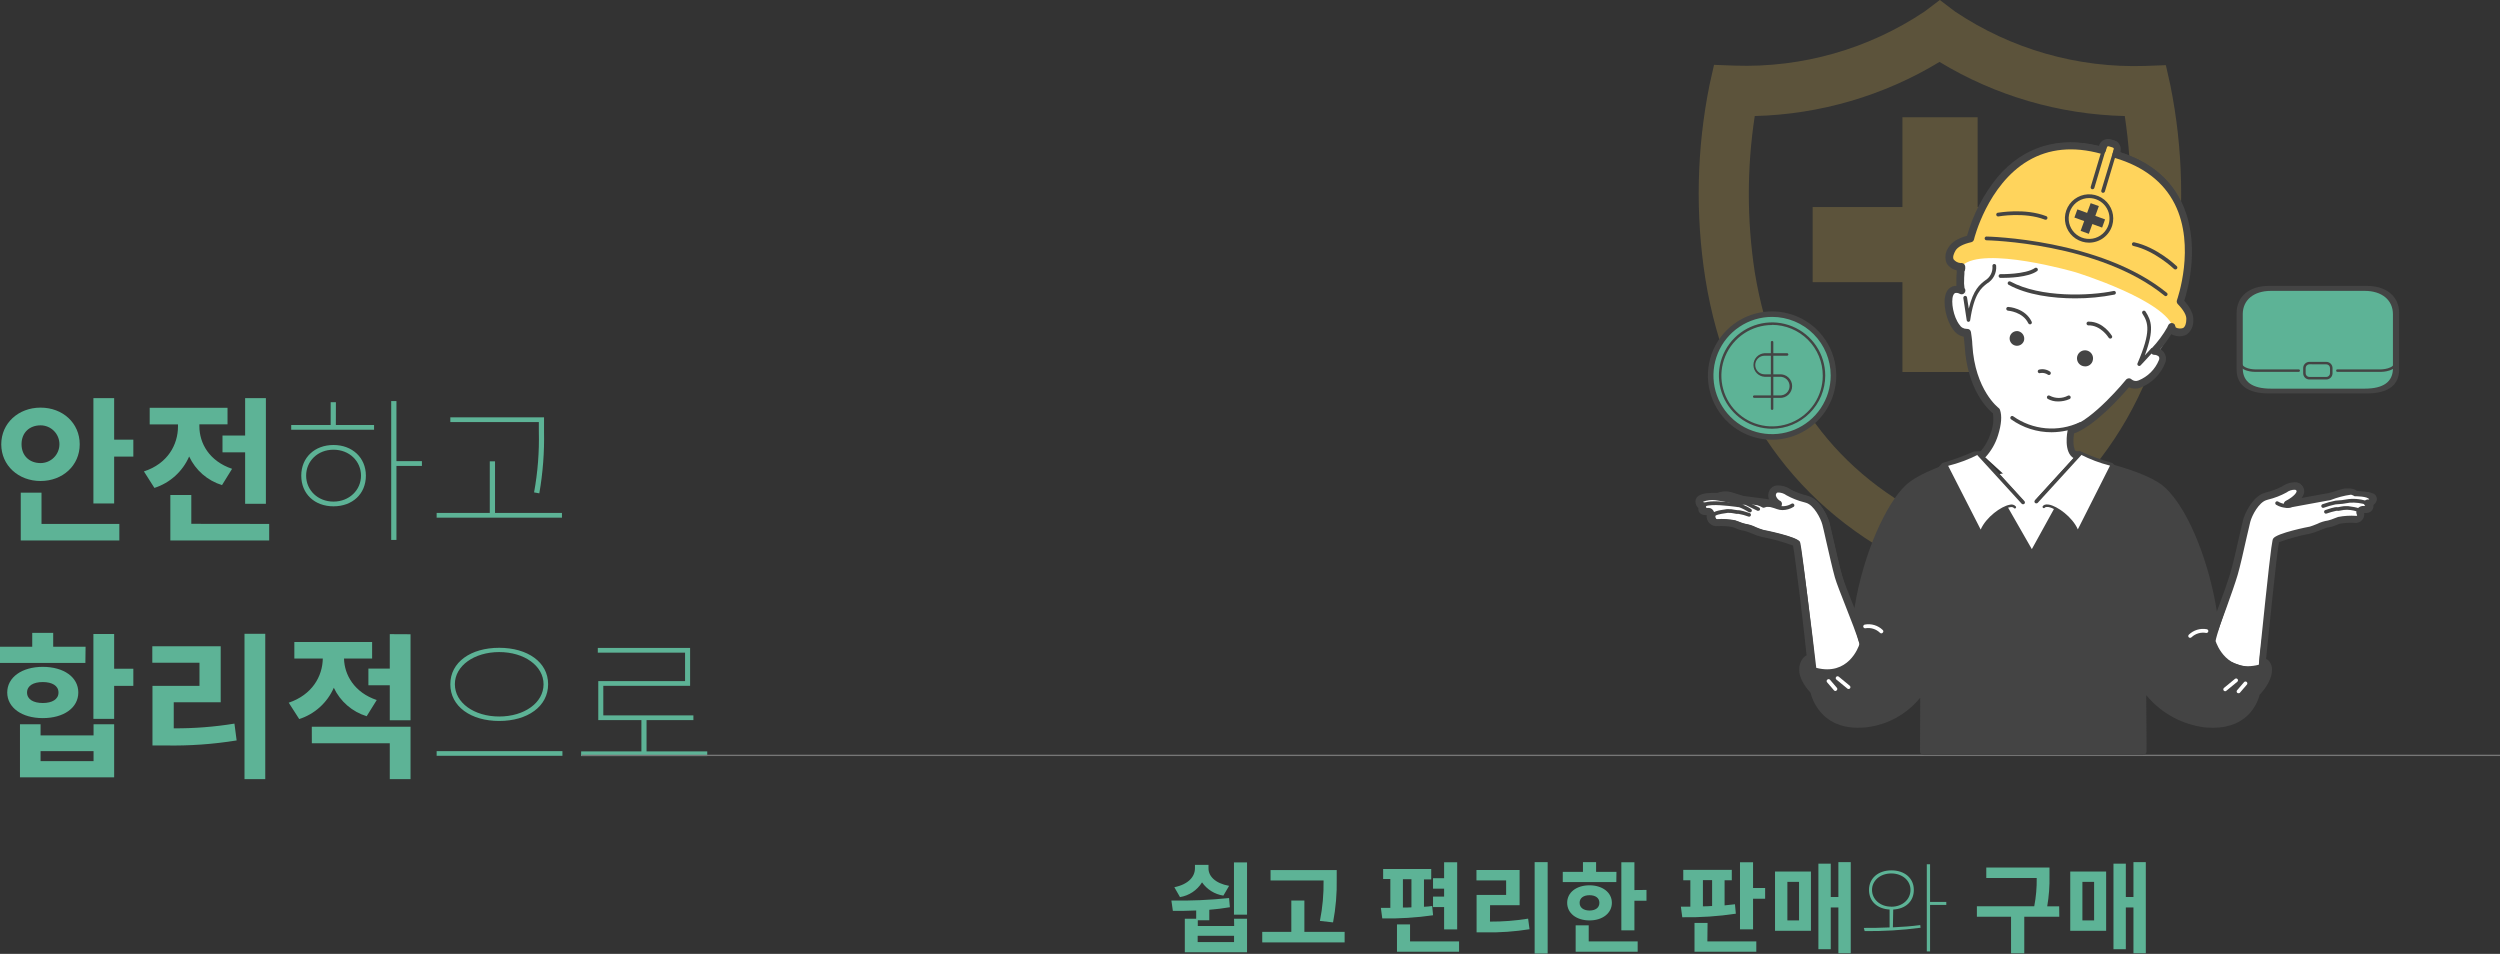 <svg width="954" height="364" viewBox="0 0 954 364" fill="none" xmlns="http://www.w3.org/2000/svg">
<rect x="0" y="0" width="954" height="364" fill="#333333" stroke="none"/>
<path d="M15.48 183.55C7.02 183.55 0.48 177.61 0.48 169.55C0.48 161.49 7.02 155.55 15.48 155.55C23.941 155.55 30.421 161.43 30.421 169.55C30.421 177.67 23.881 183.55 15.48 183.55ZM15.841 199.93H45.541V206.23H7.92V187.99H15.841V199.93ZM15.48 176.71C16.426 176.71 17.362 176.524 18.236 176.162C19.109 175.8 19.903 175.27 20.572 174.601C21.24 173.933 21.771 173.139 22.132 172.266C22.494 171.392 22.68 170.456 22.68 169.51C22.68 168.565 22.494 167.628 22.132 166.755C21.771 165.881 21.24 165.088 20.572 164.419C19.903 163.75 19.109 163.22 18.236 162.858C17.362 162.496 16.426 162.31 15.48 162.31C11.341 162.31 8.22 165.01 8.22 169.51C8.22 174.01 11.341 176.71 15.48 176.71ZM50.88 167.77V174.25H43.56V192.13H35.641V151.93H43.56V167.77H50.88Z" fill="#5DB396"/>
<path d="M84.722 185.11C81.983 184.27 79.451 182.864 77.291 180.983C75.131 179.102 73.39 176.787 72.182 174.19C70.953 177.019 69.134 179.552 66.847 181.622C64.561 183.691 61.859 185.249 58.922 186.19L54.922 179.89C63.982 176.95 67.922 169.69 67.922 162.73V161.95H57.122V155.62H86.822V161.92H76.082V162.64C76.082 169.18 79.862 175.96 88.562 178.9L84.722 185.11ZM102.722 199.93V206.23H65.002V188.89H73.002V199.89L102.722 199.93ZM93.542 166.21V151.93H101.462V192.25H93.542V172.62H84.902V166.2L93.542 166.21Z" fill="#5DB396"/>
<path d="M128.161 162.19H142.741V163.99H111.121V162.19H126.181V153.49H128.181L128.161 162.19ZM139.621 181.51C139.621 188.51 134.461 193.21 127.261 193.21C120.061 193.21 114.961 188.47 114.961 181.51C114.961 174.55 120.121 169.81 127.261 169.81C134.401 169.81 139.621 174.62 139.621 181.51ZM137.761 181.51C137.761 175.99 133.321 171.61 127.261 171.61C121.201 171.61 116.821 175.99 116.821 181.51C116.821 187.03 121.261 191.41 127.261 191.41C133.261 191.41 137.761 187.03 137.761 181.51ZM161.001 177.79H151.281V206.05H149.281V153.05H151.281V175.97H161.001V177.79Z" fill="#5DB396"/>
<path d="M214.441 195.73V197.53H166.621V195.73H186.901V176.05H188.901V195.73H214.441ZM205.621 161.05H171.841V159.25H207.601V164.62C207.772 172.54 207.169 180.457 205.801 188.26L203.801 187.9C205.207 180.223 205.817 172.422 205.621 164.62V161.05Z" fill="#5DB396"/>
<path d="M32.58 252.97H0V246.79H12.3V241.51H20.3V246.79H32.66L32.58 252.97ZM16.32 274.03C8.32 274.03 2.76 270.03 2.76 264.25C2.76 258.47 8.34 254.47 16.32 254.47C24.3 254.47 29.88 258.37 29.88 264.25C29.88 270.13 24.3 274.03 16.32 274.03ZM35.7 276.37H43.56V296.62H7.62V276.37H15.48V280.62H35.7V276.37ZM16.32 268.27C19.86 268.27 22.32 266.89 22.32 264.27C22.32 261.65 19.86 260.27 16.32 260.27C12.78 260.27 10.32 261.65 10.32 264.27C10.32 266.89 12.78 268.27 16.32 268.27ZM35.7 286.62H15.48V290.46H35.7V286.62ZM50.88 261.72H43.56V274.32H35.64V241.93H43.56V255.19H50.88V261.72Z" fill="#5DB396"/>
<path d="M66.301 277.93C74.058 277.981 81.805 277.379 89.461 276.13L90.301 282.55C81.337 284.001 72.26 284.644 63.181 284.47H58.181V261.73H76.121V252.91H58.121V246.62H84.221V267.98H66.301V277.93ZM101.221 241.87V297.31H93.301V241.87H101.221Z" fill="#5DB396"/>
<path d="M139.92 273.31C137.189 272.471 134.664 271.072 132.505 269.203C130.345 267.333 128.6 265.033 127.38 262.45C126.152 265.263 124.341 267.782 122.065 269.841C119.789 271.9 117.101 273.45 114.18 274.39L110.18 268.15C119.06 265.15 123.08 258.15 123.18 251.29H112.32V244.99H142V251.29H131.28C131.4 257.59 135.28 264.29 143.76 267.13L139.92 273.31ZM118.98 277.31H156.66V297.31H148.74V283.62H119L118.98 277.31ZM156.66 242.03V274.85H148.74V261.49H140.58V255.13H148.74V241.99L156.66 242.03Z" fill="#5DB396"/>
<path d="M214.621 286.62V288.42H166.621V286.62H214.621ZM209.161 261.12C209.161 269.58 201.301 275.12 190.501 275.12C179.701 275.12 171.841 269.6 171.841 261.12C171.841 252.64 179.701 247.2 190.501 247.2C201.301 247.2 209.161 252.67 209.161 261.07V261.12ZM173.581 261.12C173.581 268.2 180.961 273.42 190.501 273.42C200.041 273.42 207.421 268.2 207.421 261.12C207.421 254.04 200.001 248.83 190.501 248.83C181.001 248.83 173.581 254.05 173.581 261.07V261.12Z" fill="#5DB396"/>
<path d="M269.882 286.73V288.53H221.762V286.73H244.762V274.79H228.302V259.91H261.422V249.05H228.122V247.25H263.342V261.71H230.222V272.99H264.602V274.79H246.722V286.73H269.882Z" fill="#5DB396"/>
<path d="M470.912 350.585H475.865V363.383H452.125V350.585H456.464V347.441C453.32 347.598 450.286 347.598 447.566 347.598L447 343.637C454.349 343.775 461.7 343.46 469.01 342.693L469.324 346.199C466.715 346.655 464.042 346.954 461.464 347.174V351.183H457.077V353.368H470.959L470.912 350.585ZM466.84 341.766C465.21 341.519 463.648 340.943 462.247 340.073C460.847 339.203 459.639 338.056 458.697 336.703C457.778 338.188 456.552 339.459 455.102 340.43C453.651 341.4 452.009 342.049 450.286 342.332L448.132 338.559C453.634 337.427 455.993 334.44 455.993 331.342V330.038H461.165V331.39C461.165 334.267 463.586 337.049 469.026 338.04L466.84 341.766ZM470.912 357.11H457.03V359.499H470.912V357.11ZM475.865 329.079V349.045H470.881V329.079H475.865Z" fill="#5DB396"/>
<path d="M513.111 355.601V359.61H481.668V355.601H492.767V343.652H497.751V355.601H513.111ZM503.678 351.419C504.693 346.337 505.162 341.162 505.077 335.98H484.844V332.019H510.092V335.351C510.206 340.929 509.737 346.504 508.693 351.985L503.678 351.419Z" fill="#5DB396"/>
<path d="M546.86 349.265C540.442 350.186 533.959 350.591 527.476 350.475L526.941 346.435H530.557V335.43H527.806V331.609H546.153V335.571H543.386V346.026C544.486 346.026 545.54 345.837 546.53 345.727L546.86 349.265ZM556.781 359.232V363.194H533.088V352.739H538.072V359.232H556.781ZM535.352 346.325C536.406 346.325 537.506 346.325 538.607 346.246V335.493H535.352V346.325ZM551.074 346.136H546.845V342.143H551.074V339.124H546.845V335.115H551.074V329.047H556.057V354.657H551.074V346.136Z" fill="#5DB396"/>
<path d="M568.575 351.686C573.45 351.715 578.32 351.336 583.132 350.554L583.667 354.594C578.028 355.5 572.32 355.9 566.609 355.789H563.465V341.498H574.737V335.949H563.418V331.987H579.878V345.413H568.606L568.575 351.686ZM590.585 329V363.87H585.617V329H590.585Z" fill="#5DB396"/>
<path d="M616.789 336.593H596.352V332.71H604.055V329H609.07V332.71H616.837L616.789 336.593ZM606.555 351.23C601.587 351.23 598.034 348.51 598.034 344.517C598.034 340.524 601.587 337.835 606.555 337.835C611.523 337.835 615.092 340.587 615.092 344.517C615.092 348.447 611.538 351.23 606.602 351.23H606.555ZM606.256 359.232H624.933V363.194H601.272V353.117H606.256V359.232ZM606.555 347.457C608.756 347.457 610.328 346.435 610.328 344.517C610.328 342.599 608.756 341.608 606.555 341.608C604.354 341.608 602.782 342.63 602.782 344.517C602.782 346.404 604.338 347.457 606.602 347.457H606.555ZM628.298 339.596V343.715H623.691V355.003H618.707V329.047H623.691V339.643L628.298 339.596Z" fill="#5DB396"/>
<path d="M662.394 348.667C655.631 349.686 648.795 350.138 641.956 350.019L641.422 345.979H645.038V335.901H642.334V331.94H660.853V335.901H658.102V345.491C659.454 345.381 660.775 345.224 662.064 345.067L662.394 348.667ZM651.531 359.232H670.208V363.194H646.626V352.189H651.609L651.531 359.232ZM649.833 345.869C651.012 345.869 652.175 345.79 653.339 345.727V335.87H649.833V345.869ZM673.572 338.857V342.96H668.966V354.626H663.982V329.047H668.966V338.857H673.572Z" fill="#5DB396"/>
<path d="M677.348 332.584H691.057V355.192H677.348V332.584ZM682.064 351.23H686.513V336.515H682.064V351.23ZM706.244 329V363.76H701.527V346.294H698.619V362.204H693.902V329.566H698.619V342.284H701.527V329H706.244Z" fill="#5DB396"/>
<path d="M722.33 353.871C725.867 353.714 729.499 353.462 732.769 353.007L732.894 354.028C725.823 354.961 718.693 355.387 711.561 355.302L711.23 354.091C714.17 354.091 717.519 354.091 721.072 353.903V347.08C716.356 346.812 713.211 343.935 713.211 339.565C713.211 335.194 716.686 332.129 721.748 332.129C726.81 332.129 730.316 335.116 730.316 339.565C730.316 344.014 727.172 346.812 722.455 347.08L722.33 353.871ZM721.685 346.01C725.977 346.01 729.043 343.228 729.043 339.596C729.043 335.965 725.898 333.308 721.685 333.308C717.472 333.308 714.359 336.059 714.359 339.596C714.359 343.134 717.425 345.979 721.685 345.979V346.01ZM742.705 345.334H736.51V363.053H735.268V329.802H736.51V344.187H742.705V345.334Z" fill="#5DB396"/>
<path d="M785.826 349.831H772.462V363.791H767.416V349.831H754.383V345.837H776.267C776.952 342.279 777.268 338.66 777.21 335.037H757.967V331.043H782.084V334.188C782.171 338.095 781.881 342.001 781.219 345.853H785.778L785.826 349.831Z" fill="#5DB396"/>
<path d="M790.008 332.584H803.701V355.192H790.008V332.584ZM794.646 351.23H799.11V336.515H794.646V351.23ZM818.841 329V363.76H814.124V346.294H811.216V362.204H806.5V329.566H811.216V342.284H814.124V329H818.841Z" fill="#5DB396"/>
<path d="M954 288H222V288.5H954V288Z" fill="#777777"/>
<g opacity="0.2">
<path d="M740.324 220.447L736.521 218.726C688.869 198.161 659.201 159.218 650.734 106.162C646.909 81.674 647.457 56.702 652.352 32.404L654.073 24.747L661.92 25.039C687.661 25.938 713.033 18.713 734.439 4.388L740.238 0L746.038 4.405C767.458 18.766 792.851 26.027 818.625 25.16L826.49 24.867L828.211 32.525C833.106 56.822 833.653 81.794 829.828 106.283C821.482 159.39 791.762 198.248 744.041 218.812L740.324 220.447ZM669.613 44.279C666.595 64.012 666.595 84.089 669.613 103.822C676.995 149.03 700.744 181.262 740.169 199.573C779.647 181.228 803.395 149.03 810.726 103.822C813.781 84.094 813.81 64.015 810.812 44.279C785.848 43.688 761.474 36.569 740.118 23.628C718.813 36.528 694.511 43.646 669.613 44.279Z" fill="#FFD45C"/>
</g>
<g opacity="0.2">
<path d="M788.92 79.006H754.658V44.743H725.97V79.006H691.707V107.676H725.97V141.957H754.658V107.676H788.92V79.006Z" fill="#FFD45C"/>
</g>
<path d="M776.186 267.445C806.153 267.445 830.446 247.775 830.446 223.51C830.446 199.246 806.153 179.576 776.186 179.576C746.219 179.576 721.926 199.246 721.926 223.51C721.926 247.775 746.219 267.445 776.186 267.445Z" fill="white"/>
<path d="M902.674 109.742H866.311C859.083 109.742 854.402 113.665 854.402 119.74V138.051V140.666C854.402 146.448 858.533 149.512 866.311 149.512H902.674C910.452 149.512 914.565 146.448 914.565 140.666V119.809C914.565 113.665 909.901 109.742 902.674 109.742Z" fill="#5DB396"/>
<path d="M702.051 219.621C700.588 214.648 697.938 202.085 697.232 199.418C696.527 196.75 693.791 191.243 690.125 190.125C687.597 189.527 685.152 188.619 682.846 187.423C681.555 186.511 677.39 185.857 676.134 188.06C676.134 188.06 681.125 194.599 678.32 193.549C675.515 192.5 674.413 192.362 672.985 192.999C670.939 191.933 668.803 191.052 666.6 190.366C665.533 190.366 660.956 188.645 659.837 188.507C658.677 188.325 657.489 188.456 656.396 188.886L656.877 189.213C656.226 189.069 655.564 188.977 654.898 188.937C653.453 188.937 648.841 188.937 648.875 190.796C648.878 191.338 649.01 191.871 649.258 192.352C649.506 192.834 649.864 193.25 650.304 193.567C650.304 193.567 654.072 195.563 653.883 196.63C653.694 197.697 654.313 199.246 655.759 199.005C657.86 198.865 659.971 198.992 662.04 199.383C663.436 199.98 664.881 200.452 666.359 200.794C667.254 200.794 671.815 202.911 672.985 203.1C674.155 203.29 685.255 205.75 686.012 207.024C686.769 208.297 692.466 255.381 692.466 255.381C706.233 259.288 710.311 245.882 710.311 245.882C710.277 243.817 703.703 225.334 702.051 219.621Z" fill="white"/>
<path d="M852.459 218.434C853.922 213.443 856.572 200.898 857.277 198.23C857.983 195.563 860.719 190.056 864.385 188.938C866.916 188.34 869.361 187.427 871.664 186.219C872.955 185.324 877.102 184.653 878.376 186.872C878.376 186.872 873.368 193.412 876.173 192.345C878.978 191.278 880.096 191.175 881.525 191.794C883.589 190.718 885.75 189.837 887.978 189.161C889.045 189.161 893.623 187.44 894.741 187.285C895.902 187.121 897.086 187.251 898.183 187.664L897.701 187.991C898.354 187.859 899.015 187.773 899.68 187.733C901.126 187.733 905.738 187.733 905.703 189.591C905.7 190.133 905.569 190.666 905.321 191.148C905.073 191.629 904.714 192.045 904.275 192.362C904.275 192.362 900.506 194.341 900.696 195.425C900.885 196.51 900.265 198.041 898.82 197.8C896.718 197.651 894.607 197.778 892.539 198.179C891.143 198.77 889.697 199.236 888.219 199.573C887.324 199.573 882.764 201.689 881.594 201.879C880.423 202.068 869.324 204.546 868.566 205.82C867.809 207.093 862.113 254.16 862.113 254.16C848.346 258.066 844.267 244.677 844.267 244.677C844.147 242.578 850.738 224.096 852.459 218.434Z" fill="white"/>
<path d="M903.247 150.131H865.749C857.729 150.131 853.496 146.982 853.496 141.028V119.43C853.496 113.166 858.297 109.105 865.749 109.105H903.247C910.699 109.105 915.517 113.149 915.517 119.43V141.028C915.517 146.982 911.267 150.131 903.247 150.131ZM866.609 110.998C860.07 110.998 855.836 114.44 855.836 119.895V140.546C855.836 145.708 859.468 148.307 866.609 148.307H902.37C909.511 148.307 913.142 145.708 913.142 140.546V119.895C913.142 114.491 908.909 110.998 902.37 110.998H866.609Z" fill="#444444"/>
<path d="M886.721 138.532H882.247C880.65 138.532 879.355 139.827 879.355 141.423V141.441C879.355 143.037 880.65 144.332 882.247 144.332H886.721C888.318 144.332 889.612 143.037 889.612 141.441V141.423C889.612 139.827 888.318 138.532 886.721 138.532Z" fill="#5DB396"/>
<path d="M887.702 144.814H881.266C880.952 144.814 880.642 144.752 880.353 144.631C880.064 144.511 879.801 144.334 879.58 144.112C879.359 143.89 879.185 143.626 879.067 143.336C878.948 143.046 878.888 142.735 878.891 142.422V140.46C878.891 139.83 879.141 139.226 879.586 138.781C880.032 138.335 880.636 138.085 881.266 138.085H887.702C888.015 138.083 888.326 138.143 888.616 138.261C888.906 138.379 889.17 138.554 889.392 138.774C889.614 138.995 889.791 139.258 889.911 139.547C890.032 139.836 890.094 140.147 890.094 140.46V142.439C890.089 143.07 889.835 143.674 889.387 144.119C888.939 144.564 888.333 144.814 887.702 144.814ZM881.266 139.014C880.887 139.014 880.523 139.165 880.256 139.433C879.988 139.701 879.837 140.064 879.837 140.443V142.422C879.837 142.801 879.988 143.164 880.256 143.432C880.523 143.7 880.887 143.85 881.266 143.85H887.702C888.081 143.85 888.444 143.7 888.712 143.432C888.98 143.164 889.13 142.801 889.13 142.422V140.46C889.13 140.081 888.98 139.718 888.712 139.45C888.444 139.182 888.081 139.032 887.702 139.032L881.266 139.014Z" fill="#444444"/>
<path d="M877.015 141.905H860.494C860.219 141.905 854.402 141.905 854.402 138.068C854.402 137.94 854.453 137.817 854.544 137.727C854.634 137.637 854.756 137.586 854.884 137.586C855.012 137.586 855.135 137.637 855.225 137.727C855.315 137.817 855.366 137.94 855.366 138.068C855.366 140.89 860.425 140.959 860.529 140.959H877.084C877.154 140.946 877.225 140.948 877.294 140.965C877.363 140.983 877.427 141.016 877.481 141.061C877.536 141.106 877.58 141.163 877.61 141.227C877.641 141.291 877.656 141.361 877.656 141.432C877.656 141.503 877.641 141.573 877.61 141.637C877.58 141.702 877.536 141.758 877.481 141.804C877.427 141.849 877.363 141.881 877.294 141.899C877.225 141.917 877.154 141.919 877.084 141.905H877.015Z" fill="#444444"/>
<path d="M892.041 141.905C891.971 141.919 891.9 141.917 891.831 141.899C891.762 141.881 891.698 141.849 891.644 141.804C891.589 141.758 891.545 141.702 891.515 141.637C891.484 141.573 891.469 141.503 891.469 141.432C891.469 141.361 891.484 141.291 891.515 141.227C891.545 141.163 891.589 141.106 891.644 141.061C891.698 141.016 891.762 140.983 891.831 140.965C891.9 140.948 891.971 140.946 892.041 140.959H908.596C908.596 140.959 913.759 140.873 913.759 138.068C913.759 137.94 913.81 137.817 913.9 137.727C913.99 137.637 914.113 137.586 914.241 137.586C914.369 137.586 914.491 137.637 914.582 137.727C914.672 137.817 914.723 137.94 914.723 138.068C914.723 141.819 908.906 141.905 908.665 141.905H892.041Z" fill="#444444"/>
<path d="M756.486 115.902C760.972 115.902 764.608 111.279 764.608 105.577C764.608 99.874 760.972 95.251 756.486 95.251C752 95.251 748.363 99.874 748.363 105.577C748.363 111.279 752 115.902 756.486 115.902Z" fill="white"/>
<path d="M823.377 134.78C830.263 125.099 832.222 114.674 827.753 111.496C823.284 108.317 814.079 113.589 807.194 123.271C800.308 132.952 798.349 143.377 802.818 146.556C807.287 149.734 816.492 144.462 823.377 134.78Z" fill="white"/>
<path d="M790.285 164.242C790.285 164.242 790.285 170.541 792.333 173.208L780.717 195.7L756.969 173.983C762.476 170.266 761.495 156.533 761.495 156.533H790.371L790.285 164.242Z" fill="white"/>
<path d="M821.667 117.869C822.119 100.938 806.335 86.782 786.411 86.25C766.488 85.718 749.97 99.011 749.518 115.942C749.066 132.872 764.85 147.029 784.774 147.561C804.697 148.093 821.215 134.799 821.667 117.869Z" fill="white"/>
<path d="M813.468 142.008C804.949 156.567 794.538 168.252 775.178 164.07C758.674 160.508 750.62 140.167 751.206 122.098" fill="white"/>
<path d="M805.254 128.499C805.254 128.499 802.174 123.337 796.805 123.44L805.254 128.499Z" fill="white"/>
<path d="M805.259 129.205C805.137 129.208 805.016 129.177 804.91 129.117C804.804 129.056 804.716 128.968 804.657 128.861C804.657 128.861 801.697 123.991 796.827 124.163C796.656 124.136 796.501 124.05 796.389 123.919C796.277 123.788 796.215 123.621 796.215 123.449C796.215 123.276 796.277 123.109 796.389 122.978C796.501 122.847 796.656 122.761 796.827 122.734H797.102C802.66 122.734 805.706 127.897 805.913 128.155C805.961 128.235 805.994 128.323 806.007 128.416C806.02 128.508 806.015 128.602 805.99 128.692C805.966 128.783 805.924 128.867 805.866 128.94C805.809 129.013 805.737 129.074 805.655 129.119C805.535 129.188 805.396 129.218 805.259 129.205Z" fill="#444444"/>
<path d="M766.312 117.83C766.312 117.83 772.353 118.209 774.642 122.993L766.312 117.83Z" fill="white"/>
<path d="M774.655 123.784C774.518 123.785 774.384 123.746 774.268 123.673C774.153 123.6 774.06 123.495 774.001 123.371C771.919 118.966 766.309 118.553 766.257 118.553C766.07 118.535 765.897 118.448 765.772 118.307C765.647 118.166 765.581 117.983 765.586 117.796C765.591 117.701 765.614 117.609 765.654 117.524C765.695 117.439 765.752 117.363 765.823 117.3C765.894 117.238 765.976 117.19 766.065 117.16C766.155 117.129 766.249 117.118 766.343 117.125C766.619 117.125 772.831 117.572 775.292 122.769C775.333 122.854 775.356 122.945 775.36 123.039C775.365 123.133 775.351 123.226 775.319 123.314C775.287 123.403 775.237 123.483 775.174 123.552C775.11 123.621 775.033 123.677 774.948 123.716C774.858 123.764 774.757 123.788 774.655 123.784Z" fill="#444444"/>
<path d="M781.899 143.11C781.746 143.107 781.596 143.059 781.469 142.972C780.631 142.409 779.609 142.187 778.612 142.353C778.528 142.393 778.436 142.416 778.342 142.421C778.249 142.425 778.155 142.411 778.067 142.379C777.979 142.347 777.898 142.298 777.829 142.234C777.76 142.17 777.705 142.094 777.666 142.008C777.59 141.835 777.585 141.638 777.653 141.461C777.721 141.284 777.855 141.141 778.027 141.062C778.754 140.869 779.513 140.836 780.253 140.967C780.994 141.098 781.696 141.389 782.312 141.819C782.428 141.91 782.514 142.035 782.557 142.176C782.6 142.317 782.599 142.467 782.555 142.608C782.51 142.748 782.423 142.872 782.306 142.962C782.188 143.051 782.047 143.103 781.899 143.11Z" fill="#444444"/>
<path d="M749.898 111.205C749.898 111.205 745.906 107.763 744.322 111.876C742.739 115.989 747.3 127.897 752.634 127.261" fill="white"/>
<path d="M791.902 113.855C783.298 113.855 773.575 112.564 766.502 108.692C766.335 108.603 766.211 108.451 766.156 108.271C766.101 108.09 766.12 107.895 766.209 107.728C766.298 107.562 766.45 107.437 766.63 107.382C766.811 107.327 767.006 107.347 767.173 107.436C778.703 113.665 797.443 112.942 806.564 111.032C806.656 111.012 806.75 111.01 806.843 111.027C806.935 111.044 807.023 111.079 807.101 111.131C807.18 111.182 807.247 111.248 807.3 111.326C807.352 111.404 807.389 111.491 807.407 111.583C807.443 111.768 807.406 111.959 807.303 112.116C807.2 112.274 807.04 112.385 806.857 112.426C801.931 113.394 796.922 113.872 791.902 113.855Z" fill="#444444"/>
<path d="M751.202 122.821C751.029 122.822 750.861 122.76 750.731 122.645C750.601 122.531 750.517 122.373 750.496 122.201C750.496 122.201 750.032 118.983 749.206 113.734C749.181 113.546 749.229 113.355 749.341 113.201C749.453 113.047 749.621 112.942 749.808 112.908C749.901 112.894 749.996 112.898 750.087 112.92C750.178 112.943 750.264 112.983 750.339 113.04C750.414 113.096 750.478 113.166 750.526 113.247C750.573 113.328 750.604 113.418 750.617 113.511L751.288 117.779C753.009 110.499 755.556 108.52 757.518 107.023C758.468 106.454 759.235 105.625 759.729 104.634C760.223 103.643 760.423 102.531 760.305 101.43C760.305 101.335 760.325 101.241 760.362 101.154C760.4 101.067 760.455 100.989 760.525 100.924C760.594 100.859 760.677 100.81 760.766 100.778C760.856 100.747 760.951 100.735 761.046 100.742C761.14 100.744 761.232 100.765 761.318 100.804C761.404 100.842 761.482 100.897 761.546 100.966C761.61 101.035 761.66 101.117 761.692 101.205C761.724 101.294 761.739 101.388 761.734 101.482C761.843 102.805 761.578 104.133 760.97 105.313C760.361 106.494 759.434 107.48 758.292 108.159C756.072 109.88 753.319 111.979 751.822 122.201C751.803 122.359 751.732 122.506 751.619 122.619C751.507 122.731 751.36 122.802 751.202 122.821Z" fill="#444444"/>
<path d="M821.289 133.576C821.289 133.576 826.452 133.198 825.419 137.397C824.387 141.596 814.492 149.322 810.551 145.674" fill="white"/>
<path d="M764.039 106.042H763.506C763.403 106.058 763.297 106.051 763.197 106.023C763.097 105.994 763.004 105.944 762.924 105.876C762.845 105.809 762.782 105.724 762.738 105.63C762.694 105.535 762.672 105.432 762.672 105.327C762.672 105.223 762.694 105.12 762.738 105.025C762.782 104.931 762.845 104.846 762.924 104.778C763.004 104.711 763.097 104.661 763.197 104.632C763.297 104.604 763.403 104.597 763.506 104.613C763.592 104.613 772.936 104.785 776.585 102.238C776.742 102.155 776.924 102.133 777.097 102.175C777.269 102.218 777.42 102.323 777.521 102.47C777.621 102.617 777.663 102.796 777.64 102.972C777.616 103.149 777.528 103.31 777.393 103.426C773.917 105.921 766.173 106.042 764.039 106.042Z" fill="#444444"/>
<path d="M857.743 255.588C849.517 255.588 845.198 248.98 843.976 244.867C843.966 244.804 843.966 244.74 843.976 244.677C843.976 243.335 845.955 237.277 849.001 228.208C850.361 224.147 851.634 220.309 852.236 218.227C853.166 215.061 854.611 208.642 855.678 203.961C856.298 201.208 856.797 199.005 857.055 198.041C857.726 195.511 860.497 189.437 864.644 188.249L865.315 188.043C867.54 187.506 869.69 186.697 871.717 185.633C873.158 184.568 874.941 184.072 876.725 184.239C877.126 184.328 877.505 184.501 877.834 184.747C878.164 184.994 878.436 185.307 878.635 185.668C878.857 186.042 878.986 186.464 879.01 186.899C879.034 187.333 878.952 187.767 878.773 188.163C878.05 189.647 876.833 190.834 875.331 191.519C874.505 191.735 873.724 192.097 873.025 192.586C872.94 192.752 872.793 192.878 872.616 192.936C872.438 192.994 872.245 192.98 872.078 192.895C871.911 192.807 871.784 192.657 871.727 192.477C871.669 192.297 871.684 192.101 871.769 191.932C872.216 191.002 874.471 190.297 874.918 190.211C876.039 189.67 876.956 188.783 877.534 187.681C877.636 187.488 877.69 187.272 877.69 187.053C877.69 186.834 877.636 186.618 877.534 186.425C877.433 186.239 877.293 186.076 877.124 185.948C876.954 185.821 876.76 185.731 876.553 185.685C875.16 185.613 873.785 186.027 872.663 186.855C870.493 188.024 868.179 188.903 865.78 189.471L865.109 189.677C861.839 190.693 859.137 195.976 858.483 198.454C858.225 199.401 857.709 201.689 857.124 204.34C856.005 209.296 854.594 215.474 853.682 218.692C853.062 220.774 851.789 224.629 850.412 228.707C848.382 234.817 845.611 243.111 845.473 244.626C845.903 245.934 849.827 256.793 861.96 253.661C863.353 242.044 867.673 206.783 868.447 205.475C869.514 203.754 881.853 201.225 881.974 201.207C882.978 200.919 883.961 200.563 884.916 200.141C886.125 199.549 887.411 199.132 888.737 198.902C889.671 198.704 890.582 198.41 891.456 198.024C891.899 197.833 892.353 197.666 892.815 197.525C894.984 197.092 897.202 196.959 899.406 197.129C899.532 197.159 899.663 197.156 899.787 197.119C899.91 197.083 900.022 197.015 900.112 196.922C900.262 196.736 900.372 196.521 900.434 196.289C900.496 196.058 900.51 195.817 900.473 195.58C899.015 194.947 897.45 194.597 895.861 194.548H895.414C894.73 194.54 894.049 194.615 893.383 194.771C892.779 194.943 892.148 194.995 891.524 194.926C890.263 195.191 889.021 195.542 887.807 195.976C887.719 196.006 887.626 196.018 887.533 196.011C887.441 196.005 887.35 195.98 887.267 195.938C887.184 195.897 887.11 195.839 887.049 195.769C886.988 195.698 886.942 195.617 886.913 195.529C886.88 195.441 886.867 195.347 886.872 195.253C886.877 195.16 886.902 195.069 886.943 194.985C886.985 194.901 887.044 194.827 887.115 194.766C887.187 194.706 887.27 194.661 887.36 194.634C891.163 193.326 891.731 193.498 891.92 193.549C892.11 193.601 892.678 193.446 893.125 193.36C893.941 193.164 894.782 193.089 895.62 193.136H896.05C899.492 193.601 901.661 194.117 901.884 195.339C901.967 195.801 901.942 196.276 901.81 196.727C901.679 197.178 901.445 197.592 901.127 197.938C900.875 198.193 900.565 198.383 900.223 198.491C899.881 198.599 899.518 198.621 899.165 198.557C897.173 198.431 895.173 198.552 893.211 198.919C892.936 198.919 892.471 199.177 891.972 199.366C890.925 199.855 889.812 200.185 888.668 200.347C887.562 200.641 886.48 201.021 885.433 201.483C884.38 201.952 883.293 202.337 882.18 202.636C880.287 202.928 870.495 205.303 869.635 206.267C869.067 207.73 865.522 235.815 863.302 254.297C863.286 254.438 863.228 254.57 863.136 254.678C863.044 254.785 862.922 254.862 862.786 254.9C861.146 255.369 859.448 255.601 857.743 255.588Z" fill="#444444"/>
<path d="M886.482 193.808C886.318 193.798 886.161 193.733 886.039 193.622C885.917 193.512 885.836 193.363 885.81 193.201C885.784 193.038 885.814 192.871 885.896 192.728C885.977 192.585 886.105 192.474 886.258 192.414C887.867 191.833 889.518 191.379 891.197 191.054C892.895 190.967 894.586 190.766 896.257 190.452C898.867 190.178 901.504 190.532 903.949 191.484C904.026 191.539 904.091 191.608 904.14 191.689C904.19 191.769 904.223 191.858 904.237 191.951C904.252 192.044 904.247 192.139 904.224 192.23C904.201 192.321 904.161 192.407 904.104 192.483C903.991 192.634 903.823 192.734 903.637 192.763C903.45 192.792 903.26 192.747 903.106 192.637C901.027 191.956 898.836 191.682 896.653 191.829C894.853 192.181 893.029 192.4 891.197 192.483C889.672 192.809 888.172 193.241 886.706 193.773L886.482 193.808Z" fill="#444444"/>
<path d="M697.199 256.827C695.522 256.812 693.854 256.569 692.243 256.104C692.108 256.063 691.989 255.985 691.897 255.878C691.806 255.771 691.746 255.641 691.726 255.502C689.507 237.002 685.962 208.917 685.342 207.316C684.516 206.422 674.793 204.081 672.848 203.771C671.733 203.489 670.645 203.109 669.596 202.636C668.545 202.178 667.464 201.793 666.36 201.483C665.216 201.334 664.101 201.009 663.056 200.519C662.557 200.313 662.093 200.14 661.817 200.054C659.855 199.688 657.855 199.566 655.863 199.693C655.512 199.761 655.149 199.741 654.807 199.636C654.465 199.531 654.154 199.344 653.901 199.091C653.584 198.744 653.351 198.33 653.22 197.879C653.089 197.429 653.063 196.954 653.144 196.492C653.368 195.253 655.45 194.771 658.961 194.289H659.408C660.247 194.247 661.088 194.329 661.903 194.53C662.311 194.62 662.725 194.678 663.142 194.702C663.297 194.702 663.865 194.496 667.668 195.787C667.759 195.816 667.842 195.862 667.914 195.924C667.986 195.986 668.044 196.062 668.086 196.147C668.128 196.233 668.152 196.325 668.157 196.42C668.162 196.515 668.148 196.609 668.116 196.699C668.087 196.787 668.04 196.868 667.979 196.938C667.918 197.007 667.844 197.064 667.76 197.104C667.676 197.144 667.586 197.167 667.493 197.172C667.4 197.176 667.308 197.161 667.221 197.129C665.995 196.662 664.727 196.317 663.435 196.096C662.856 196.136 662.274 196.078 661.714 195.924C661.05 195.764 660.366 195.695 659.683 195.718H659.219C655.588 196.199 654.762 196.63 654.59 196.853C654.554 197.302 654.696 197.747 654.985 198.092C655.075 198.185 655.187 198.253 655.311 198.29C655.434 198.326 655.565 198.329 655.691 198.299C657.896 198.147 660.111 198.28 662.282 198.695L663.641 199.194C664.512 199.588 665.424 199.882 666.36 200.072C667.666 200.324 668.933 200.746 670.129 201.328C671.084 201.746 672.068 202.097 673.072 202.378C673.192 202.378 685.531 204.89 686.598 206.663C687.373 207.936 691.761 243.214 693.086 254.848C705.218 257.98 709.142 247.121 709.572 245.813C709.434 244.316 706.664 236.021 704.633 229.912C703.274 225.833 701.983 221.979 701.364 219.879C700.434 216.661 699.023 210.483 697.922 205.527C697.337 202.877 696.82 200.605 696.562 199.659C695.908 197.18 693.206 191.88 689.937 190.865L689.266 190.658C686.898 190.087 684.613 189.214 682.468 188.06C681.363 187.253 680.014 186.852 678.648 186.924C678.441 186.966 678.247 187.052 678.077 187.177C677.908 187.302 677.768 187.462 677.667 187.647C677.57 187.809 677.414 187.929 677.231 187.98C677.049 188.031 676.853 188.01 676.686 187.922C676.603 187.876 676.531 187.813 676.473 187.738C676.415 187.664 676.373 187.578 676.349 187.486C676.325 187.395 676.319 187.299 676.333 187.206C676.346 187.112 676.379 187.022 676.428 186.941C676.626 186.583 676.9 186.271 677.229 186.028C677.559 185.784 677.937 185.614 678.338 185.53C680.122 185.362 681.905 185.859 683.346 186.924C685.381 187.982 687.536 188.791 689.765 189.333L690.419 189.54C694.497 190.796 697.302 196.785 698.008 199.314C698.266 200.295 698.765 202.481 699.384 205.251C700.451 209.932 701.897 216.334 702.826 219.518C703.429 221.583 704.702 225.42 706.062 229.499C709.108 238.568 711.087 244.608 711.087 245.951C711.095 246.019 711.095 246.089 711.087 246.157C709.744 250.236 705.425 256.827 697.199 256.827Z" fill="#444444"/>
<path d="M680.198 194.651C679.476 194.655 678.758 194.527 678.082 194.272C675.276 193.205 674.416 193.205 673.28 193.704C673.185 193.747 673.083 193.768 672.979 193.768C672.875 193.768 672.773 193.747 672.678 193.704C670.724 192.652 668.672 191.793 666.551 191.14C665.155 190.917 663.784 190.56 662.456 190.073C661.549 189.75 660.624 189.479 659.685 189.264C658.735 189.163 657.774 189.227 656.846 189.454C656.716 189.571 656.547 189.636 656.372 189.636C656.198 189.636 656.029 189.571 655.899 189.454C655.771 189.319 655.699 189.141 655.699 188.955C655.699 188.769 655.771 188.59 655.899 188.456C656.553 187.681 659.255 187.75 659.943 187.836C660.972 188.052 661.984 188.34 662.972 188.697C664.158 189.112 665.371 189.446 666.603 189.695C668.862 190.298 671.045 191.158 673.108 192.259C674.743 191.656 676.137 191.966 678.667 192.93C679.499 193.165 680.371 193.224 681.228 193.102C682.084 192.981 682.906 192.682 683.64 192.224C683.801 192.127 683.993 192.096 684.176 192.138C684.359 192.179 684.519 192.291 684.621 192.448C684.672 192.526 684.708 192.613 684.725 192.705C684.742 192.796 684.741 192.89 684.722 192.982C684.703 193.073 684.666 193.159 684.613 193.236C684.56 193.313 684.493 193.379 684.414 193.429C683.147 194.214 681.689 194.637 680.198 194.651Z" fill="#444444"/>
<path d="M670.957 194.909C670.855 194.933 670.749 194.933 670.647 194.909C668.926 194.066 664.4 191.829 663.419 191.467C660.591 190.711 657.717 190.136 654.815 189.746C651.907 189.746 650.186 190.022 649.652 190.607C649.532 190.71 649.514 190.796 649.532 190.865C649.518 190.995 649.533 191.127 649.575 191.252C649.616 191.377 649.684 191.491 649.773 191.588C649.999 191.742 650.276 191.804 650.547 191.76C650.72 191.759 650.887 191.82 651.018 191.932C651.15 192.044 651.237 192.199 651.264 192.369C651.291 192.54 651.256 192.714 651.166 192.861C651.075 193.008 650.935 193.118 650.771 193.171C650.436 193.223 650.095 193.208 649.766 193.125C649.438 193.042 649.13 192.894 648.86 192.689C648.617 192.474 648.423 192.209 648.292 191.912C648.162 191.615 648.097 191.293 648.103 190.968C648.092 190.726 648.133 190.484 648.222 190.259C648.311 190.034 648.446 189.83 648.62 189.66C649.738 188.542 652.354 188.387 654.763 188.387C657.806 188.801 660.819 189.416 663.781 190.228C665.054 190.589 670.664 193.36 671.249 193.67C671.417 193.758 671.543 193.908 671.601 194.088C671.659 194.269 671.644 194.464 671.559 194.634C671.491 194.728 671.4 194.802 671.294 194.851C671.189 194.899 671.073 194.919 670.957 194.909Z" fill="#444444"/>
<path d="M667.756 195.528C667.63 195.532 667.505 195.503 667.395 195.442C666.192 194.672 664.912 194.032 663.574 193.532C663.419 193.532 663.075 193.532 662.266 193.377C659.806 193.067 653.301 192.241 650.943 193.154C650.856 193.187 650.763 193.202 650.67 193.199C650.577 193.196 650.486 193.175 650.401 193.137C650.316 193.098 650.24 193.044 650.176 192.976C650.113 192.908 650.063 192.828 650.031 192.741C649.995 192.654 649.976 192.56 649.977 192.466C649.977 192.372 649.996 192.279 650.033 192.192C650.07 192.106 650.124 192.028 650.191 191.962C650.259 191.897 650.339 191.845 650.427 191.811C652.801 190.899 657.844 191.381 662.473 191.966L663.643 192.104C665.242 192.576 666.761 193.284 668.152 194.203C668.235 194.25 668.307 194.312 668.365 194.387C668.423 194.462 668.465 194.548 668.489 194.639C668.513 194.731 668.518 194.826 668.505 194.92C668.491 195.013 668.459 195.103 668.41 195.184C668.342 195.295 668.246 195.386 668.13 195.446C668.015 195.507 667.886 195.535 667.756 195.528Z" fill="#444444"/>
<path d="M798.647 137.328C798.587 137.717 798.45 138.09 798.243 138.425C798.036 138.759 797.764 139.049 797.443 139.277C797.122 139.505 796.759 139.666 796.374 139.751C795.99 139.836 795.593 139.843 795.206 139.772C794.599 139.684 794.033 139.418 793.58 139.006C793.127 138.593 792.808 138.055 792.664 137.46C792.52 136.864 792.558 136.24 792.772 135.666C792.987 135.092 793.369 134.596 793.868 134.242C794.367 133.887 794.962 133.691 795.574 133.677C796.186 133.664 796.788 133.834 797.303 134.166C797.817 134.498 798.221 134.977 798.46 135.541C798.7 136.104 798.765 136.727 798.647 137.328Z" fill="#444444"/>
<path d="M772.365 129.945C772.21 130.467 771.906 130.933 771.491 131.285C771.075 131.638 770.566 131.861 770.025 131.929C769.485 131.997 768.936 131.906 768.446 131.667C767.957 131.428 767.547 131.052 767.268 130.584C766.989 130.116 766.851 129.577 766.873 129.033C766.895 128.488 767.076 127.962 767.392 127.518C767.708 127.075 768.146 126.733 768.654 126.534C769.161 126.335 769.715 126.289 770.248 126.4C770.998 126.591 771.642 127.071 772.039 127.735C772.436 128.4 772.553 129.194 772.365 129.945Z" fill="#444444"/>
<path d="M781.902 151.611C783.059 152.212 784.343 152.525 785.645 152.525C786.948 152.525 788.232 152.212 789.388 151.611" fill="white"/>
<path d="M785.343 153.194C783.972 153.217 782.619 152.879 781.419 152.213C781.264 152.105 781.155 151.941 781.117 151.756C781.078 151.57 781.113 151.376 781.213 151.215C781.318 151.061 781.479 150.953 781.662 150.914C781.845 150.876 782.035 150.91 782.194 151.009C783.256 151.564 784.437 151.854 785.636 151.854C786.834 151.854 788.015 151.564 789.078 151.009C789.165 150.955 789.263 150.92 789.366 150.907C789.468 150.894 789.571 150.903 789.67 150.933C789.768 150.963 789.859 151.014 789.936 151.082C790.013 151.151 790.075 151.234 790.117 151.328C790.159 151.423 790.181 151.524 790.18 151.627C790.18 151.73 790.157 151.832 790.114 151.926C790.071 152.019 790.009 152.103 789.931 152.17C789.853 152.238 789.761 152.288 789.663 152.317C788.301 152.911 786.829 153.21 785.343 153.194Z" fill="#444444"/>
<path d="M832.355 114.646C832.355 114.646 848.945 69.111 805.664 57.943C763.365 43.522 752.316 90.64 752.316 90.64" fill="#FFD45C"/>
<path d="M832.359 115.266H832.101C832.014 115.233 831.934 115.184 831.866 115.121C831.798 115.057 831.743 114.981 831.705 114.896C831.666 114.811 831.645 114.72 831.642 114.627C831.639 114.534 831.655 114.441 831.688 114.354C831.688 114.13 839.243 93.101 830.518 76.494C825.871 67.666 817.456 61.608 805.496 58.528C793.759 54.518 783.4 54.949 774.657 59.784C758.274 68.836 752.974 90.519 752.922 90.76C752.902 90.853 752.864 90.94 752.809 91.017C752.755 91.094 752.685 91.159 752.605 91.209C752.525 91.259 752.435 91.292 752.342 91.306C752.249 91.321 752.154 91.317 752.062 91.294C751.97 91.274 751.883 91.235 751.807 91.181C751.73 91.126 751.666 91.056 751.618 90.975C751.569 90.895 751.538 90.805 751.526 90.712C751.513 90.619 751.52 90.524 751.546 90.433C751.546 90.21 757.018 67.941 773.917 58.58C783.038 53.537 793.777 53.073 805.875 57.186C818.179 60.369 826.904 66.668 831.688 75.875C840.688 93.084 832.996 114.595 832.927 114.819C832.882 114.937 832.805 115.042 832.705 115.121C832.605 115.199 832.485 115.25 832.359 115.266Z" fill="#444444"/>
<path d="M802.879 55.396C802.958 55.129 803.089 54.881 803.264 54.666C803.44 54.45 803.656 54.271 803.901 54.14C804.146 54.009 804.414 53.928 804.691 53.901C804.968 53.874 805.247 53.903 805.512 53.985L806.854 54.38C807.973 54.707 808.575 55.895 807.595 56.222L802.621 72.846" fill="#FFD45C"/>
<path d="M802.549 73.569H802.343C802.253 73.543 802.17 73.5 802.097 73.442C802.024 73.383 801.964 73.312 801.919 73.23C801.874 73.148 801.846 73.059 801.836 72.966C801.826 72.874 801.834 72.78 801.861 72.691L807.023 55.688L807.35 55.585C807.179 55.347 806.929 55.177 806.645 55.103L805.303 54.69C804.949 54.589 804.569 54.632 804.247 54.809C803.925 54.986 803.686 55.284 803.582 55.637C803.563 55.736 803.524 55.831 803.466 55.915C803.408 55.998 803.334 56.069 803.247 56.121C803.161 56.174 803.064 56.208 802.963 56.221C802.863 56.234 802.761 56.225 802.663 56.196C802.566 56.167 802.476 56.118 802.4 56.052C802.323 55.986 802.261 55.904 802.217 55.812C802.174 55.721 802.151 55.621 802.149 55.519C802.146 55.418 802.166 55.317 802.205 55.224C802.42 54.523 802.9 53.934 803.543 53.58C804.185 53.227 804.94 53.138 805.647 53.331L807.006 53.727C807.455 53.835 807.86 54.078 808.167 54.422C808.475 54.766 808.67 55.196 808.727 55.654C808.728 55.878 808.672 56.098 808.563 56.294C808.455 56.49 808.298 56.655 808.108 56.773L803.22 73.087C803.169 73.225 803.078 73.344 802.958 73.43C802.839 73.516 802.696 73.564 802.549 73.569Z" fill="#444444"/>
<path d="M798.507 72.209H798.3C798.121 72.149 797.971 72.024 797.881 71.857C797.792 71.691 797.769 71.496 797.818 71.314L802.809 54.673C802.864 54.493 802.988 54.342 803.154 54.253C803.32 54.164 803.515 54.145 803.695 54.2C803.876 54.254 804.027 54.379 804.115 54.545C804.204 54.711 804.223 54.906 804.168 55.086L799.195 71.727C799.145 71.869 799.052 71.992 798.928 72.078C798.805 72.165 798.657 72.21 798.507 72.209Z" fill="#444444"/>
<path d="M836.011 121.633C836.442 114.25 819.061 102.582 794.486 95.234C769.912 87.886 748.986 88.093 745.303 94.494C741.62 100.896 748.745 101.378 748.745 101.378C756.799 93.651 791.974 103.873 791.974 103.873C791.974 103.873 826.994 114.646 829.472 125.522C829.403 125.522 835.564 128.998 836.011 121.633Z" fill="#FFD45C"/>
<path d="M780.613 83.825H780.354C772.542 80.779 762.629 82.586 762.526 82.603C762.35 82.613 762.176 82.558 762.038 82.45C761.899 82.341 761.805 82.185 761.774 82.011C761.742 81.838 761.774 81.659 761.866 81.508C761.957 81.357 762.1 81.245 762.268 81.192C762.681 81.192 772.593 79.281 780.888 82.5C781.035 82.568 781.154 82.684 781.227 82.828C781.3 82.973 781.322 83.137 781.29 83.296C781.259 83.454 781.175 83.598 781.052 83.703C780.929 83.808 780.774 83.869 780.613 83.876V83.825Z" fill="#444444"/>
<path d="M830.092 102.824C829.905 102.822 829.726 102.748 829.593 102.617C829.593 102.617 822.245 95.613 814.105 93.858C813.92 93.819 813.758 93.708 813.655 93.55C813.552 93.392 813.515 93.2 813.554 93.015C813.593 92.83 813.704 92.668 813.862 92.565C814.02 92.461 814.213 92.425 814.397 92.464C823.002 94.288 830.367 101.292 830.677 101.602C830.743 101.667 830.795 101.745 830.83 101.831C830.866 101.916 830.884 102.008 830.884 102.101C830.884 102.194 830.866 102.285 830.83 102.371C830.795 102.457 830.743 102.535 830.677 102.6C830.605 102.682 830.514 102.745 830.412 102.784C830.31 102.823 830.2 102.837 830.092 102.824Z" fill="#444444"/>
<path d="M797.202 91.896C801.907 91.896 805.721 88.082 805.721 83.377C805.721 78.673 801.907 74.859 797.202 74.859C792.498 74.859 788.684 78.673 788.684 83.377C788.684 88.082 792.498 91.896 797.202 91.896Z" fill="#FFD45C"/>
<path d="M797.198 92.601C796.3 92.605 795.406 92.471 794.548 92.205C792.8 91.683 791.246 90.654 790.083 89.249C788.919 87.843 788.199 86.124 788.013 84.309C787.827 82.494 788.183 80.665 789.036 79.053C789.89 77.44 791.202 76.117 792.808 75.25C794.413 74.384 796.24 74.013 798.056 74.184C799.872 74.356 801.597 75.062 803.012 76.214C804.427 77.366 805.468 78.911 806.005 80.655C806.542 82.399 806.549 84.262 806.026 86.01C805.457 87.911 804.291 89.578 802.702 90.765C801.112 91.952 799.182 92.596 797.198 92.601ZM797.198 75.582C795.753 75.582 794.336 75.984 793.106 76.743C791.876 77.501 790.881 78.587 790.232 79.879C789.584 81.17 789.307 82.617 789.433 84.057C789.559 85.496 790.083 86.873 790.946 88.032C791.809 89.192 792.977 90.088 794.32 90.622C795.663 91.156 797.129 91.305 798.552 91.055C799.975 90.804 801.301 90.162 802.381 89.201C803.46 88.241 804.252 86.999 804.667 85.614C805.015 84.45 805.087 83.221 804.876 82.024C804.665 80.828 804.178 79.697 803.452 78.722C802.727 77.748 801.783 76.956 800.697 76.411C799.611 75.865 798.413 75.581 797.198 75.582Z" fill="#444444"/>
<path d="M803.292 83.722L799.575 82.379L800.917 78.645L797.802 77.526L796.443 81.243L792.726 79.901L791.59 83.016L795.324 84.358L793.965 88.093L797.097 89.228L798.439 85.494L802.173 86.854L803.292 83.722Z" fill="#444444"/>
<path d="M676.221 166.17C688.842 166.17 699.074 155.938 699.074 143.316C699.074 130.695 688.842 120.463 676.221 120.463C663.599 120.463 653.367 130.695 653.367 143.316C653.367 155.938 663.599 166.17 676.221 166.17Z" fill="#5DB396"/>
<path d="M676.223 167.805C671.379 167.805 666.645 166.369 662.618 163.678C658.591 160.987 655.452 157.162 653.598 152.688C651.745 148.213 651.26 143.289 652.205 138.539C653.15 133.789 655.482 129.425 658.907 126.001C662.332 122.576 666.695 120.244 671.445 119.299C676.196 118.354 681.119 118.839 685.594 120.692C690.069 122.546 693.893 125.684 696.584 129.712C699.275 133.739 700.711 138.473 700.711 143.317C700.702 149.808 698.119 156.032 693.529 160.622C688.938 165.213 682.715 167.796 676.223 167.805ZM676.223 120.928C671.798 120.928 667.473 122.24 663.794 124.698C660.115 127.156 657.247 130.65 655.554 134.738C653.861 138.826 653.418 143.324 654.281 147.664C655.144 152.004 657.275 155.99 660.404 159.118C663.532 162.247 667.519 164.378 671.858 165.241C676.198 166.104 680.696 165.661 684.784 163.968C688.872 162.275 692.366 159.407 694.824 155.728C697.282 152.049 698.595 147.724 698.595 143.299C698.595 137.366 696.237 131.676 692.042 127.48C687.846 123.285 682.156 120.928 676.223 120.928Z" fill="#444444"/>
<path d="M676.223 156.43C676.1 156.43 675.982 156.381 675.895 156.293C675.808 156.206 675.759 156.088 675.759 155.965V130.668C675.745 130.598 675.747 130.526 675.765 130.457C675.783 130.389 675.815 130.325 675.861 130.27C675.906 130.215 675.962 130.171 676.027 130.141C676.091 130.111 676.161 130.095 676.232 130.095C676.303 130.095 676.373 130.111 676.437 130.141C676.501 130.171 676.558 130.215 676.603 130.27C676.648 130.325 676.681 130.389 676.699 130.457C676.716 130.526 676.718 130.598 676.705 130.668V155.948C676.708 156.012 676.697 156.075 676.673 156.135C676.65 156.194 676.615 156.249 676.569 156.294C676.524 156.339 676.47 156.374 676.41 156.398C676.351 156.421 676.287 156.432 676.223 156.43Z" fill="#444444"/>
<path d="M679.096 151.835H669.321C669.211 151.814 669.112 151.755 669.04 151.669C668.969 151.582 668.93 151.474 668.93 151.362C668.93 151.25 668.969 151.141 669.04 151.055C669.112 150.968 669.211 150.909 669.321 150.888H679.096C679.583 150.922 680.072 150.856 680.533 150.692C680.994 150.529 681.416 150.273 681.773 149.94C682.13 149.606 682.415 149.203 682.61 148.755C682.805 148.307 682.905 147.823 682.905 147.335C682.905 146.846 682.805 146.363 682.61 145.915C682.415 145.466 682.13 145.063 681.773 144.73C681.416 144.396 680.994 144.14 680.533 143.977C680.072 143.814 679.583 143.747 679.096 143.781H673.348C672.202 143.71 671.127 143.205 670.341 142.369C669.555 141.533 669.117 140.428 669.117 139.281C669.117 138.133 669.555 137.029 670.341 136.193C671.127 135.357 672.202 134.852 673.348 134.781H681.952C682.08 134.781 682.203 134.832 682.293 134.922C682.383 135.012 682.434 135.135 682.434 135.263C682.434 135.39 682.383 135.513 682.293 135.603C682.203 135.694 682.08 135.744 681.952 135.744H673.348C672.408 135.744 671.506 136.118 670.841 136.783C670.176 137.448 669.803 138.349 669.803 139.29C669.803 140.23 670.176 141.131 670.841 141.796C671.506 142.461 672.408 142.835 673.348 142.835H679.096C679.71 142.797 680.326 142.885 680.905 143.094C681.484 143.303 682.014 143.628 682.462 144.05C682.911 144.471 683.268 144.98 683.512 145.545C683.757 146.11 683.883 146.719 683.883 147.335C683.883 147.95 683.757 148.559 683.512 149.124C683.268 149.689 682.911 150.198 682.462 150.62C682.014 151.041 681.484 151.367 680.905 151.576C680.326 151.785 679.71 151.873 679.096 151.835Z" fill="#444444"/>
<path d="M676.223 163.606C672.21 163.606 668.287 162.416 664.951 160.186C661.614 157.957 659.014 154.788 657.478 151.081C655.942 147.373 655.541 143.294 656.323 139.358C657.106 135.422 659.039 131.807 661.876 128.97C664.714 126.132 668.329 124.2 672.265 123.417C676.2 122.634 680.28 123.036 683.987 124.571C687.695 126.107 690.864 128.708 693.093 132.044C695.322 135.381 696.512 139.303 696.512 143.316C696.508 148.696 694.369 153.854 690.565 157.658C686.761 161.462 681.603 163.601 676.223 163.606ZM676.223 124.025C672.397 124.025 668.658 125.159 665.477 127.285C662.296 129.41 659.816 132.431 658.352 135.966C656.888 139.5 656.505 143.389 657.252 147.142C657.998 150.894 659.84 154.34 662.545 157.045C665.251 159.751 668.697 161.593 672.449 162.339C676.201 163.085 680.091 162.702 683.625 161.238C687.16 159.774 690.181 157.295 692.306 154.114C694.431 150.933 695.566 147.194 695.566 143.368C695.57 140.824 695.074 138.304 694.104 135.953C693.134 133.601 691.71 131.463 689.914 129.662C688.117 127.861 685.984 126.431 683.634 125.455C681.285 124.479 678.767 123.976 676.223 123.973V124.025Z" fill="#444444"/>
<path d="M782.884 164.948C777.33 164.96 771.912 163.226 767.396 159.992C767.324 159.934 767.263 159.861 767.219 159.779C767.174 159.697 767.146 159.607 767.137 159.514C767.127 159.422 767.136 159.328 767.163 159.238C767.19 159.149 767.234 159.066 767.293 158.994C767.35 158.919 767.422 158.857 767.504 158.811C767.586 158.765 767.676 158.736 767.77 158.726C767.863 158.717 767.958 158.726 768.048 158.754C768.137 158.783 768.22 158.829 768.291 158.891C771.936 161.461 776.194 163.024 780.637 163.42C785.079 163.816 789.547 163.031 793.589 161.145C793.76 161.07 793.954 161.066 794.128 161.133C794.302 161.201 794.442 161.335 794.518 161.506C794.558 161.592 794.58 161.685 794.584 161.779C794.587 161.874 794.571 161.968 794.538 162.056C794.504 162.144 794.453 162.225 794.387 162.293C794.322 162.361 794.243 162.416 794.156 162.453C790.618 164.072 786.776 164.922 782.884 164.948Z" fill="#444444"/>
<path d="M816.32 139.668C816.186 139.662 816.055 139.621 815.942 139.548C815.801 139.456 815.697 139.318 815.646 139.158C815.596 138.998 815.603 138.825 815.666 138.67C820.915 126.451 819.814 123.182 817.525 119.637C817.427 119.476 817.396 119.284 817.438 119.101C817.48 118.918 817.591 118.758 817.749 118.656C817.827 118.605 817.916 118.571 818.008 118.555C818.1 118.539 818.195 118.541 818.286 118.562C818.377 118.583 818.464 118.622 818.54 118.676C818.616 118.731 818.68 118.8 818.73 118.879C820.95 122.321 822.171 125.643 818.454 135.624C819.366 134.643 820.296 133.628 820.846 133.008C820.972 132.869 821.148 132.785 821.335 132.776C821.522 132.766 821.705 132.831 821.844 132.956C821.984 133.082 822.067 133.258 822.077 133.445C822.087 133.632 822.022 133.815 821.896 133.955C820.554 135.486 816.888 139.393 816.854 139.427C816.785 139.501 816.703 139.56 816.611 139.601C816.52 139.642 816.421 139.665 816.32 139.668Z" fill="#444444"/>
<path d="M826.443 113.012C826.277 113.015 826.117 112.953 825.996 112.839C801.043 92.55 758.382 91.707 757.951 91.69C757.781 91.663 757.626 91.576 757.514 91.446C757.401 91.315 757.34 91.148 757.34 90.975C757.34 90.803 757.401 90.636 757.514 90.505C757.626 90.374 757.781 90.288 757.951 90.261C758.382 90.261 801.542 91.139 826.873 111.738C826.948 111.795 827.011 111.867 827.057 111.949C827.103 112.031 827.131 112.121 827.141 112.215C827.151 112.308 827.141 112.403 827.113 112.492C827.084 112.582 827.038 112.665 826.977 112.736C826.915 112.82 826.835 112.889 826.742 112.937C826.65 112.985 826.547 113.01 826.443 113.012Z" fill="#444444"/>
<path d="M872.681 193.808C871.222 193.776 869.798 193.361 868.551 192.603C868.396 192.498 868.288 192.337 868.25 192.154C868.211 191.971 868.245 191.781 868.344 191.622C868.393 191.542 868.458 191.473 868.534 191.419C868.61 191.364 868.697 191.326 868.788 191.305C868.879 191.284 868.974 191.282 869.066 191.298C869.158 191.314 869.246 191.348 869.325 191.398C870.06 191.854 870.882 192.152 871.738 192.273C872.594 192.395 873.466 192.337 874.298 192.104C874.385 192.071 874.478 192.055 874.571 192.058C874.664 192.061 874.756 192.082 874.841 192.121C874.925 192.159 875.002 192.214 875.065 192.282C875.129 192.35 875.178 192.43 875.211 192.517C875.246 192.604 875.264 192.697 875.262 192.791C875.26 192.884 875.239 192.977 875.201 193.062C875.162 193.148 875.106 193.224 875.037 193.287C874.968 193.35 874.886 193.399 874.798 193.429C874.121 193.685 873.404 193.813 872.681 193.808Z" fill="#444444"/>
<path d="M755.828 173.157L753.471 173.277C749.649 174.976 745.716 176.413 741.7 177.579L739.445 180.178" stroke="#444444" stroke-width="2" stroke-linecap="round" stroke-linejoin="round"/>
<path d="M791.434 173.157L793.774 173.277C797.602 174.975 801.54 176.412 805.562 177.579L807.817 180.178" stroke="#444444" stroke-width="2" stroke-linecap="round" stroke-linejoin="round"/>
<path d="M907.015 190.469C907.013 190.147 906.946 189.829 906.819 189.533C906.692 189.238 906.507 188.971 906.275 188.748C904.984 187.423 899.391 187.457 899.288 187.302C898.238 186.063 894.693 186.425 894.624 186.425C893.556 186.654 892.504 186.953 891.475 187.32C890.529 187.612 889.565 187.922 888.842 188.111L887.861 188.3H887.706L878.31 190.021C878.638 189.586 878.899 189.105 879.085 188.593C879.257 188.143 879.324 187.66 879.283 187.18C879.241 186.7 879.091 186.236 878.844 185.822C878.586 185.386 878.24 185.007 877.828 184.711C877.416 184.415 876.948 184.207 876.452 184.101C874.476 183.908 872.498 184.447 870.893 185.616C868.924 186.622 866.845 187.395 864.698 187.922L864.027 188.128C859.673 189.488 856.661 195.752 855.956 198.454C855.698 199.435 855.199 201.637 854.562 204.425C853.512 209.089 852.067 215.473 851.12 218.623C850.174 221.772 847.816 228.449 845.957 233.354C843.359 216.403 835.89 195.15 826.219 186.08C822.966 183.017 816.255 180.057 806.274 177.269C806.11 177.054 805.88 176.897 805.62 176.822C801.576 175.828 797.669 174.343 793.986 172.399C793.718 172.254 793.413 172.188 793.109 172.21L792.248 172.313C791.095 171.229 791.061 167.908 791.439 165.43C799.493 162.487 809.457 151.267 812.4 147.79C813.732 148.4 815.248 148.473 816.633 147.997C818.85 147.15 820.861 145.842 822.534 144.16C824.207 142.478 825.504 140.46 826.339 138.239C826.54 137.628 826.6 136.979 826.513 136.341C826.427 135.703 826.197 135.093 825.84 134.557C825.46 134.021 824.951 133.589 824.36 133.3C825.912 131.489 827.316 129.555 828.559 127.518C829.42 127.992 830.377 128.263 831.358 128.311C832.339 128.359 833.318 128.182 834.221 127.794C835.116 127.192 835.838 126.368 836.318 125.402C836.798 124.437 837.018 123.363 836.957 122.287C837.095 119.998 835.925 117.485 833.515 114.784C834.858 110.619 840.072 92.257 832.242 76.683C827.836 67.906 820.075 61.66 809.147 58.097V57.994C809.414 57.093 809.312 56.122 808.864 55.296C808.415 54.47 807.657 53.855 806.755 53.589L805.413 53.175C804.511 52.911 803.541 53.01 802.711 53.451C801.883 53.896 801.264 54.651 800.99 55.55V55.705C785.502 51.833 772.148 55.946 762.236 67.614C756.879 74.201 752.926 81.814 750.62 89.986C747.178 90.898 744.734 92.377 743.598 94.374C742.952 95.235 742.542 96.251 742.41 97.319C742.277 98.388 742.426 99.472 742.841 100.466C743.264 101.151 743.822 101.743 744.482 102.205C745.142 102.667 745.89 102.988 746.679 103.15C746.679 103.512 746.679 103.89 746.679 104.303C746.598 104.925 746.558 105.552 746.558 106.179V106.678C746.558 107.642 746.558 108.399 746.558 109.087C746.068 109.066 745.578 109.136 745.113 109.294C744.522 109.512 743.988 109.861 743.55 110.314C743.112 110.766 742.782 111.312 742.583 111.91C741.224 115.352 742.583 122.235 745.371 125.832C746.305 127.198 747.728 128.153 749.346 128.499C749.484 129.549 749.656 131.063 749.708 131.941C750.689 148.72 758.604 156.223 760.515 157.754C760.869 160.323 760.568 162.94 759.637 165.361C758.797 167.976 757.426 170.39 755.61 172.451C754.695 173.009 753.734 173.487 752.736 173.879C751.996 174.137 751.015 174.464 749.708 174.86C743.237 176.891 732.499 180.298 727.198 185.186C720.194 191.759 711.177 210.19 707.649 232.08L707.012 230.48C705.291 226.04 703.57 221.875 703.02 219.81C702.107 216.678 700.662 210.276 699.578 205.613C698.958 202.825 698.459 200.622 698.201 199.641C697.495 196.991 694.484 190.71 690.13 189.316L689.442 189.092C687.296 188.579 685.221 187.805 683.264 186.786C681.642 185.626 679.655 185.094 677.671 185.289C677.175 185.391 676.707 185.597 676.298 185.894C675.889 186.19 675.547 186.571 675.296 187.01C674.988 187.539 674.803 188.132 674.756 188.742C674.708 189.353 674.799 189.967 675.021 190.538L665.28 189.247C664.54 189.058 663.559 188.748 662.682 188.455C661.655 188.086 660.602 187.792 659.532 187.578C658.107 187.409 656.663 187.58 655.316 188.077C655.001 188.056 654.685 188.056 654.37 188.077C651.806 188.077 649.018 188.249 647.727 189.574C647.27 190.03 647.01 190.648 647.004 191.295C646.979 191.772 647.063 192.249 647.247 192.69C647.432 193.131 647.714 193.525 648.071 193.842C648.08 193.922 648.08 194.003 648.071 194.083C648.051 194.397 648.095 194.712 648.202 195.008C648.308 195.304 648.475 195.575 648.691 195.803C649.043 196.098 649.453 196.316 649.895 196.444C650.336 196.571 650.8 196.605 651.255 196.544C651.261 196.589 651.261 196.635 651.255 196.681C651.205 197.238 651.28 197.799 651.474 198.324C651.669 198.848 651.977 199.323 652.377 199.713C652.778 200.104 653.26 200.4 653.789 200.581C654.318 200.762 654.881 200.823 655.437 200.76C657.319 200.663 659.207 200.778 661.064 201.104L662.269 201.551C663.35 202.083 664.514 202.426 665.71 202.567C666.741 202.874 667.752 203.242 668.739 203.668C669.849 204.166 671.001 204.564 672.181 204.855C676.281 205.627 680.311 206.738 684.227 208.177C685.002 211.963 688.805 243.524 689.39 250.115C689.066 250.254 688.765 250.439 688.495 250.666C687.309 251.835 686.629 253.423 686.602 255.088C686.258 259.081 689.803 263.159 690.887 264.312C691.49 266.739 694.949 277.701 708.922 277.701C710.043 277.703 711.163 277.646 712.278 277.529C720.32 276.582 727.671 272.523 732.757 266.223L732.671 286.615C732.656 286.81 732.681 287.005 732.747 287.189C732.812 287.373 732.915 287.541 733.049 287.682C733.322 287.96 733.692 288.121 734.082 288.13H817.7C818.079 288.13 818.442 287.979 818.71 287.711C818.978 287.444 819.129 287.08 819.129 286.701C819.129 286.701 819.129 284.378 819.129 284.086L818.991 265.293C819.178 265.529 819.379 265.753 819.593 265.965C825.092 272.305 832.717 276.417 841.036 277.529C842.133 277.645 843.236 277.703 844.34 277.701H844.598C858.365 277.701 861.686 267.496 862.271 265.156C863.338 264.02 866.815 259.993 866.952 256.155C867.048 255.423 866.986 254.678 866.769 253.971C866.552 253.264 866.186 252.613 865.696 252.06C865.418 251.793 865.091 251.583 864.732 251.44C865.455 244.212 868.845 210.913 869.637 206.921C873.554 205.482 877.583 204.371 881.683 203.599C882.864 203.307 884.016 202.91 885.125 202.412C886.175 201.999 887.741 201.379 888.068 201.328C889.311 201.19 890.522 200.84 891.647 200.295C892.146 200.106 892.576 199.934 892.835 199.865C894.696 199.531 896.591 199.415 898.479 199.521C899.103 199.614 899.741 199.522 900.313 199.256C900.886 198.99 901.367 198.561 901.697 198.024C902.139 197.361 902.299 196.55 902.145 195.769C904.726 195.976 905.466 194.513 905.69 193.584C905.737 193.299 905.737 193.008 905.69 192.723L905.862 192.585C906.194 192.336 906.469 192.017 906.668 191.652C906.867 191.287 906.985 190.883 907.015 190.469ZM757.297 174.757C757.414 174.696 757.519 174.615 757.606 174.516C759.817 172.114 761.469 169.252 762.442 166.135C763.75 161.953 764.008 158.667 763.182 156.361C763.083 156.085 762.903 155.845 762.666 155.672C762.666 155.672 753.648 148.892 752.65 131.58C752.65 130.048 752.134 126.864 752.117 126.727C752.093 126.542 752.034 126.364 751.942 126.203C751.849 126.042 751.726 125.9 751.579 125.787C751.432 125.673 751.264 125.59 751.084 125.542C750.905 125.493 750.718 125.481 750.534 125.505C749.964 125.512 749.402 125.368 748.906 125.086C748.41 124.805 747.998 124.397 747.711 123.904C745.405 120.91 744.407 115.093 745.319 112.77C745.629 111.979 746.008 111.858 746.111 111.806C746.703 111.703 747.313 111.813 747.832 112.116C748.149 112.308 748.53 112.366 748.891 112.279C749.252 112.192 749.563 111.967 749.759 111.652C749.929 111.392 750.011 111.084 749.992 110.774C749.974 110.464 749.856 110.168 749.656 109.931C749.472 108.793 749.426 107.638 749.518 106.489V106.041C749.521 105.524 749.556 105.006 749.621 104.493V104.389V103.632C749.712 103.509 749.776 103.368 749.811 103.219C750.034 102.307 750.121 101.085 749.191 100.535C748.876 100.364 748.51 100.309 748.159 100.38C747.645 100.34 747.146 100.196 746.69 99.956C746.234 99.716 745.832 99.386 745.508 98.986C745.027 98.074 745.629 96.68 746.197 95.665C747.006 94.253 749.088 93.135 752.22 92.429C752.48 92.369 752.717 92.237 752.906 92.048C753.094 91.859 753.226 91.622 753.287 91.362C753.287 91.156 758.45 70.471 773.938 61.35C781.871 56.652 791.25 55.757 801.799 58.682C802.155 58.774 802.532 58.725 802.853 58.545C803.173 58.366 803.412 58.07 803.52 57.719L803.967 56.256C803.989 56.17 804.03 56.09 804.087 56.021C804.143 55.953 804.214 55.898 804.294 55.86C804.376 55.825 804.464 55.807 804.553 55.807C804.641 55.807 804.729 55.825 804.811 55.86L806.17 56.273C806.257 56.297 806.337 56.337 806.407 56.393C806.477 56.449 806.535 56.519 806.577 56.598C806.619 56.677 806.644 56.764 806.651 56.853C806.658 56.942 806.647 57.032 806.618 57.116L806.187 58.579C806.096 58.935 806.145 59.312 806.325 59.633C806.504 59.953 806.8 60.192 807.151 60.3C818.01 63.553 825.651 69.455 829.884 77.853C838.007 94.03 830.796 114.336 830.727 114.543C830.635 114.794 830.616 115.065 830.671 115.327C830.725 115.589 830.852 115.83 831.037 116.023C833.257 118.329 834.479 120.394 834.29 122.011C834.29 123.182 833.945 124.679 833.051 125.178C832.143 125.478 831.155 125.41 830.297 124.989C830.205 124.748 830.102 124.49 829.987 124.214C829.997 124.186 829.997 124.156 829.987 124.128V124.042C829.869 123.807 829.686 123.61 829.461 123.473C829.236 123.336 828.977 123.265 828.714 123.268C828.45 123.263 828.19 123.333 827.965 123.47C827.74 123.607 827.558 123.806 827.44 124.042L827.337 124.231C827.29 124.32 827.25 124.412 827.217 124.507L827.114 124.662V124.782C825.431 127.76 823.384 130.517 821.022 132.991C820.841 133.19 820.72 133.436 820.671 133.7C820.622 133.965 820.648 134.237 820.746 134.488C820.842 134.737 821.005 134.955 821.218 135.116C821.431 135.278 821.685 135.376 821.951 135.4C822.298 135.385 822.644 135.44 822.969 135.561C823.294 135.682 823.591 135.868 823.844 136.106C823.935 136.312 823.982 136.534 823.982 136.76C823.982 136.985 823.935 137.207 823.844 137.413C823.134 139.155 822.084 140.737 820.754 142.067C819.424 143.397 817.842 144.448 816.1 145.158C815.653 145.362 815.156 145.432 814.67 145.358C814.184 145.285 813.73 145.072 813.364 144.744C813.221 144.612 813.053 144.51 812.869 144.445C812.686 144.38 812.491 144.353 812.297 144.366C812.1 144.383 811.91 144.439 811.735 144.53C811.561 144.622 811.406 144.747 811.281 144.899C811.161 145.054 798.667 160.387 790.045 162.866C789.799 162.943 789.577 163.084 789.402 163.275C789.227 163.465 789.104 163.698 789.047 163.95C788.875 164.845 787.326 172.726 791.474 174.929C791.722 175.079 792.013 175.139 792.3 175.101L793.263 174.981L794.141 175.445L775.349 209.554L755.903 175.583L757.228 174.877L757.297 174.757ZM686.895 206.8C685.604 204.649 672.99 202.205 672.869 202.188C671.923 201.899 670.992 201.56 670.082 201.173C668.797 200.516 667.413 200.075 665.986 199.865C665.144 199.657 664.321 199.381 663.525 199.039C662.957 198.815 662.458 198.626 662.097 198.523C659.832 198.069 657.516 197.93 655.213 198.11C655.029 198.108 654.853 198.041 654.714 197.92C654.532 197.775 654.399 197.576 654.335 197.352C654.473 196.544 654.215 194.41 652.614 193.911C652.227 193.813 651.825 193.784 651.427 193.825H651.117C651.099 193.44 651.002 193.063 650.834 192.717C650.665 192.371 650.428 192.063 650.136 191.811C649.999 191.656 649.947 191.622 649.947 191.432C651.408 190.888 652.975 190.694 654.525 190.865C657.344 191.274 660.136 191.849 662.888 192.585C664.178 192.826 665.508 192.719 666.743 192.276L671.613 192.93L676.242 193.532C679.013 193.893 679.684 193.979 679.942 192.689C679.995 192.516 680.014 192.334 679.997 192.154C679.98 191.974 679.928 191.799 679.843 191.639C679.758 191.479 679.643 191.338 679.503 191.223C679.364 191.107 679.203 191.021 679.03 190.968C678.444 190.574 677.994 190.009 677.74 189.35C677.679 189.181 677.656 189.001 677.674 188.822C677.692 188.644 677.75 188.471 677.843 188.318C677.893 188.215 677.969 188.127 678.062 188.061C678.155 187.995 678.263 187.953 678.376 187.939C679.57 187.909 680.739 188.278 681.698 188.989C683.863 190.19 686.177 191.098 688.581 191.691L689.27 191.897C692.143 192.792 694.759 197.697 695.413 200.192C695.671 201.121 696.188 203.41 696.773 206.043C697.909 211.016 699.302 217.194 700.215 220.43C700.834 222.563 702.521 226.831 704.293 231.34C706.289 236.4 708.544 242.13 709.456 245.331C709.506 245.443 709.564 245.553 709.628 245.658C709.564 247.639 708.921 249.558 707.777 251.176C706.632 252.794 705.038 254.041 703.192 254.761C694.587 258.788 692.298 255.002 691.644 252.542C691.901 252.406 692.111 252.196 692.247 251.939C692.505 251.475 692.591 251.285 689.941 229.464C687.291 207.643 687.067 207.179 686.843 206.8H686.895ZM903.728 190.624C903.427 190.582 903.12 190.637 902.853 190.781C902.585 190.925 902.371 191.15 902.24 191.425C902.11 191.699 902.07 192.008 902.127 192.307C902.184 192.605 902.335 192.878 902.558 193.085H902.11C901.603 193.02 901.089 193.101 900.626 193.317C900.163 193.533 899.77 193.876 899.494 194.306C899.28 194.656 899.166 195.058 899.166 195.468C899.166 195.878 899.28 196.28 899.494 196.63C899.453 196.72 899.387 196.797 899.305 196.853C899.276 196.867 899.243 196.874 899.211 196.874C899.178 196.874 899.146 196.867 899.116 196.853C896.813 196.691 894.499 196.83 892.232 197.266L890.804 197.8C890.013 198.139 889.195 198.415 888.36 198.626C886.93 198.836 885.541 199.271 884.247 199.916C883.301 200.295 881.838 200.88 881.459 200.949C881.339 200.949 868.725 203.393 867.434 205.544C867.159 206.008 866.849 206.507 864.388 229.791C861.927 253.075 861.927 252.972 862.22 253.471V253.557C861.325 254.865 858.503 255.828 849.709 251.836C848.71 251.454 847.797 250.877 847.023 250.138C846.249 249.399 845.631 248.514 845.203 247.534C844.775 246.553 844.547 245.497 844.532 244.428C844.517 243.358 844.714 242.296 845.114 241.304C845.408 241.317 845.699 241.238 845.946 241.077C846.193 240.917 846.383 240.683 846.491 240.409C846.732 239.773 852.239 225.007 853.891 219.38C854.837 216.145 856.231 209.967 857.332 205.01C857.935 202.36 858.451 200.071 858.709 199.125C859.363 196.63 861.979 191.725 864.853 190.847L865.524 190.641C867.961 190.05 870.31 189.142 872.511 187.939C873.458 187.219 874.625 186.848 875.815 186.889C875.932 186.907 876.043 186.952 876.138 187.02C876.234 187.089 876.312 187.18 876.366 187.285C876.366 187.285 876.366 187.423 876.366 187.646C875.953 188.972 873.13 190.778 872.339 191.088C872.026 191.229 871.773 191.477 871.628 191.789C871.483 192.1 871.455 192.453 871.549 192.783C871.643 193.113 871.853 193.398 872.14 193.587C872.428 193.775 872.773 193.853 873.113 193.807L888.171 191.037C888.579 191.001 888.982 190.926 889.376 190.813C891.878 189.826 894.49 189.138 897.154 188.765C897.642 188.908 898.11 189.11 898.548 189.367C899.064 189.367 903.453 189.367 904.107 190.555C903.988 190.608 903.858 190.632 903.728 190.624Z" fill="#444444"/>
<path d="M779.835 193.464C781.556 191.192 790.917 196.991 792.776 203.221L805.717 177.408C801.53 176.353 797.486 174.799 793.671 172.778L776.961 191.089" fill="white"/>
<path d="M792.776 203.685C792.682 203.679 792.593 203.644 792.519 203.586C792.445 203.528 792.391 203.448 792.363 203.358C790.969 198.677 784.894 194.031 781.676 193.48C781.263 193.48 780.558 193.36 780.282 193.739C780.203 193.83 780.092 193.888 779.972 193.901C779.852 193.914 779.731 193.882 779.634 193.811C779.537 193.739 779.47 193.634 779.446 193.515C779.423 193.397 779.445 193.274 779.508 193.171C779.818 192.758 780.454 192.31 781.831 192.551C785.032 193.085 790.849 197.284 792.897 202.016L805.184 177.683C801.271 176.692 797.484 175.26 793.895 173.415L777.426 191.45C777.336 191.521 777.225 191.557 777.111 191.554C776.997 191.55 776.888 191.506 776.803 191.43C776.719 191.354 776.664 191.25 776.649 191.137C776.634 191.024 776.659 190.909 776.72 190.813L793.447 172.503C793.519 172.423 793.616 172.369 793.722 172.35C793.828 172.331 793.937 172.349 794.032 172.399C797.844 174.399 801.891 175.913 806.079 176.908C806.217 176.948 806.335 177.041 806.406 177.166C806.435 177.231 806.45 177.302 806.45 177.373C806.45 177.444 806.435 177.514 806.406 177.579L793.344 203.393C793.329 203.451 793.301 203.505 793.263 203.552C793.226 203.599 793.179 203.638 793.125 203.665C793.072 203.693 793.013 203.709 792.953 203.712C792.893 203.716 792.832 203.707 792.776 203.685Z" fill="#444444"/>
<path d="M768.843 193.464C767.122 191.192 757.778 197.009 755.919 203.221L742.961 177.408C747.148 176.356 751.193 174.802 755.007 172.778L771.734 191.089" fill="white"/>
<path d="M755.919 203.686C755.83 203.688 755.742 203.665 755.666 203.62C755.59 203.574 755.528 203.507 755.489 203.427L742.307 177.614C742.272 177.551 742.254 177.48 742.254 177.407C742.254 177.335 742.272 177.264 742.307 177.201C742.336 177.137 742.378 177.081 742.432 177.037C742.486 176.992 742.549 176.96 742.616 176.943C746.804 175.948 750.851 174.433 754.663 172.434C754.758 172.383 754.867 172.366 754.973 172.385C755.079 172.403 755.176 172.457 755.248 172.537L771.958 190.848C772.005 190.89 772.044 190.941 772.07 190.999C772.096 191.057 772.109 191.12 772.109 191.183C772.109 191.247 772.096 191.309 772.07 191.367C772.044 191.425 772.005 191.477 771.958 191.519C771.868 191.606 771.747 191.655 771.622 191.655C771.497 191.655 771.376 191.606 771.287 191.519L754.835 173.484C751.202 175.34 747.368 176.772 743.408 177.752L755.833 202.085C757.864 197.353 763.68 193.171 766.881 192.62C767.289 192.484 767.728 192.469 768.144 192.58C768.56 192.69 768.935 192.919 769.222 193.24C769.265 193.29 769.298 193.349 769.318 193.412C769.338 193.476 769.344 193.543 769.337 193.609C769.33 193.676 769.309 193.74 769.275 193.797C769.242 193.855 769.197 193.905 769.143 193.945C769.089 193.984 769.028 194.012 768.963 194.027C768.898 194.041 768.83 194.042 768.765 194.029C768.7 194.016 768.638 193.99 768.583 193.952C768.528 193.914 768.482 193.865 768.447 193.808C768.172 193.429 767.449 193.481 767.053 193.549C763.835 194.1 757.76 198.712 756.366 203.427C756.336 203.519 756.278 203.599 756.201 203.657C756.125 203.715 756.032 203.749 755.936 203.754L755.919 203.686Z" fill="#444444"/>
<path d="M771.977 192.431C771.876 192.431 771.776 192.41 771.684 192.368C771.592 192.327 771.51 192.266 771.443 192.19L754.716 173.879C754.641 173.812 754.581 173.729 754.539 173.637C754.498 173.544 754.477 173.444 754.477 173.343C754.476 173.242 754.497 173.141 754.539 173.049C754.58 172.956 754.64 172.873 754.715 172.806C754.79 172.738 754.879 172.686 754.975 172.655C755.071 172.623 755.173 172.613 755.274 172.623C755.374 172.633 755.472 172.665 755.559 172.715C755.647 172.766 755.723 172.834 755.783 172.916L772.51 191.226C772.644 191.361 772.718 191.544 772.718 191.734C772.718 191.924 772.644 192.106 772.51 192.241C772.365 192.373 772.173 192.441 771.977 192.431Z" fill="#444444"/>
<path d="M777.033 192.087C776.944 192.089 776.856 192.074 776.773 192.042C776.69 192.009 776.615 191.96 776.551 191.897C776.483 191.831 776.429 191.753 776.392 191.665C776.355 191.578 776.336 191.484 776.336 191.39C776.336 191.295 776.355 191.201 776.392 191.114C776.429 191.027 776.483 190.948 776.551 190.882L793.261 172.572C793.397 172.438 793.579 172.363 793.769 172.363C793.959 172.363 794.141 172.438 794.277 172.572C794.345 172.639 794.4 172.719 794.437 172.808C794.475 172.896 794.494 172.992 794.494 173.088C794.494 173.184 794.475 173.279 794.437 173.368C794.4 173.456 794.345 173.537 794.277 173.604L777.567 191.915C777.494 191.977 777.409 192.025 777.317 192.054C777.226 192.084 777.129 192.095 777.033 192.087Z" fill="#444444"/>
<path d="M854.18 264.537C854.009 264.541 853.843 264.479 853.716 264.365C853.647 264.299 853.593 264.22 853.556 264.133C853.519 264.045 853.5 263.952 853.5 263.857C853.5 263.762 853.519 263.668 853.556 263.581C853.593 263.494 853.647 263.415 853.716 263.349L856.366 260.269C856.432 260.201 856.51 260.146 856.598 260.109C856.685 260.072 856.779 260.053 856.873 260.053C856.968 260.053 857.062 260.072 857.149 260.109C857.236 260.146 857.315 260.201 857.381 260.269C857.515 260.404 857.589 260.586 857.589 260.776C857.589 260.966 857.515 261.149 857.381 261.284L854.731 264.365C854.658 264.432 854.57 264.483 854.475 264.513C854.38 264.542 854.279 264.551 854.18 264.537Z" fill="white"/>
<path d="M849.12 263.779C849.015 263.777 848.912 263.753 848.818 263.708C848.723 263.664 848.638 263.6 848.569 263.521C848.453 263.371 848.399 263.182 848.418 262.993C848.437 262.804 848.528 262.63 848.673 262.506L852.854 259.064C852.926 259.004 853.008 258.959 853.097 258.931C853.185 258.903 853.279 258.893 853.371 258.901C853.464 258.909 853.554 258.935 853.637 258.978C853.719 259.02 853.793 259.079 853.853 259.15C853.912 259.221 853.958 259.304 853.986 259.392C854.014 259.481 854.024 259.575 854.016 259.667C854.008 259.76 853.982 259.85 853.939 259.933C853.896 260.015 853.838 260.088 853.766 260.148L849.585 263.59C849.455 263.703 849.292 263.77 849.12 263.779Z" fill="white"/>
<path d="M700.398 263.693C700.297 263.692 700.198 263.669 700.106 263.628C700.014 263.586 699.932 263.527 699.864 263.452L697.214 260.355C697.151 260.285 697.104 260.203 697.074 260.114C697.045 260.025 697.034 259.931 697.042 259.837C697.05 259.744 697.077 259.653 697.121 259.57C697.166 259.488 697.227 259.415 697.3 259.357C697.366 259.291 697.443 259.239 697.529 259.204C697.615 259.168 697.706 259.15 697.799 259.15C697.892 259.15 697.984 259.168 698.069 259.204C698.155 259.239 698.233 259.291 698.298 259.357L700.948 262.454C701.011 262.524 701.058 262.606 701.088 262.695C701.118 262.784 701.129 262.878 701.121 262.972C701.113 263.065 701.086 263.156 701.041 263.239C700.997 263.321 700.936 263.394 700.862 263.452C700.805 263.522 700.734 263.579 700.654 263.62C700.575 263.661 700.487 263.686 700.398 263.693Z" fill="white"/>
<path d="M705.409 262.936C705.243 262.939 705.083 262.877 704.962 262.764L700.763 259.322C700.617 259.199 700.527 259.022 700.51 258.832C700.494 258.642 700.554 258.453 700.677 258.307C700.736 258.235 700.81 258.176 700.892 258.133C700.975 258.09 701.065 258.064 701.158 258.056C701.251 258.048 701.344 258.058 701.433 258.087C701.522 258.115 701.604 258.16 701.675 258.221L705.857 261.663C706.005 261.784 706.099 261.959 706.118 262.149C706.137 262.339 706.081 262.529 705.96 262.678C705.893 262.759 705.809 262.825 705.714 262.869C705.618 262.914 705.514 262.937 705.409 262.936Z" fill="white"/>
<path d="M717.918 241.7C717.818 241.697 717.719 241.674 717.627 241.633C717.536 241.592 717.453 241.533 717.385 241.459C716.663 240.76 715.787 240.24 714.828 239.941C713.868 239.642 712.852 239.573 711.861 239.738C711.674 239.774 711.48 239.734 711.322 239.628C711.165 239.521 711.055 239.357 711.018 239.17C710.987 238.986 711.029 238.797 711.135 238.643C711.241 238.489 711.402 238.382 711.585 238.344C712.816 238.11 714.084 238.177 715.283 238.54C716.482 238.903 717.575 239.55 718.469 240.427C718.537 240.491 718.591 240.568 718.627 240.654C718.664 240.74 718.683 240.832 718.683 240.926C718.683 241.019 718.664 241.111 718.627 241.197C718.591 241.283 718.537 241.36 718.469 241.425C718.402 241.507 718.319 241.575 718.224 241.622C718.129 241.67 718.025 241.696 717.918 241.7Z" fill="white"/>
<path d="M835.716 243.387C835.545 243.387 835.38 243.326 835.251 243.215C835.118 243.079 835.043 242.897 835.043 242.707C835.043 242.517 835.118 242.334 835.251 242.199C836.147 241.325 837.241 240.679 838.439 240.317C839.637 239.954 840.905 239.886 842.135 240.117C842.227 240.135 842.314 240.172 842.392 240.224C842.47 240.277 842.536 240.344 842.587 240.423C842.639 240.501 842.674 240.589 842.691 240.682C842.707 240.774 842.706 240.869 842.686 240.96C842.648 241.143 842.541 241.305 842.387 241.411C842.233 241.516 842.044 241.559 841.86 241.528C840.874 241.346 839.859 241.398 838.897 241.679C837.935 241.96 837.051 242.462 836.318 243.146C836.248 243.235 836.155 243.304 836.049 243.346C835.944 243.388 835.829 243.402 835.716 243.387Z" fill="white"/>
</svg>
